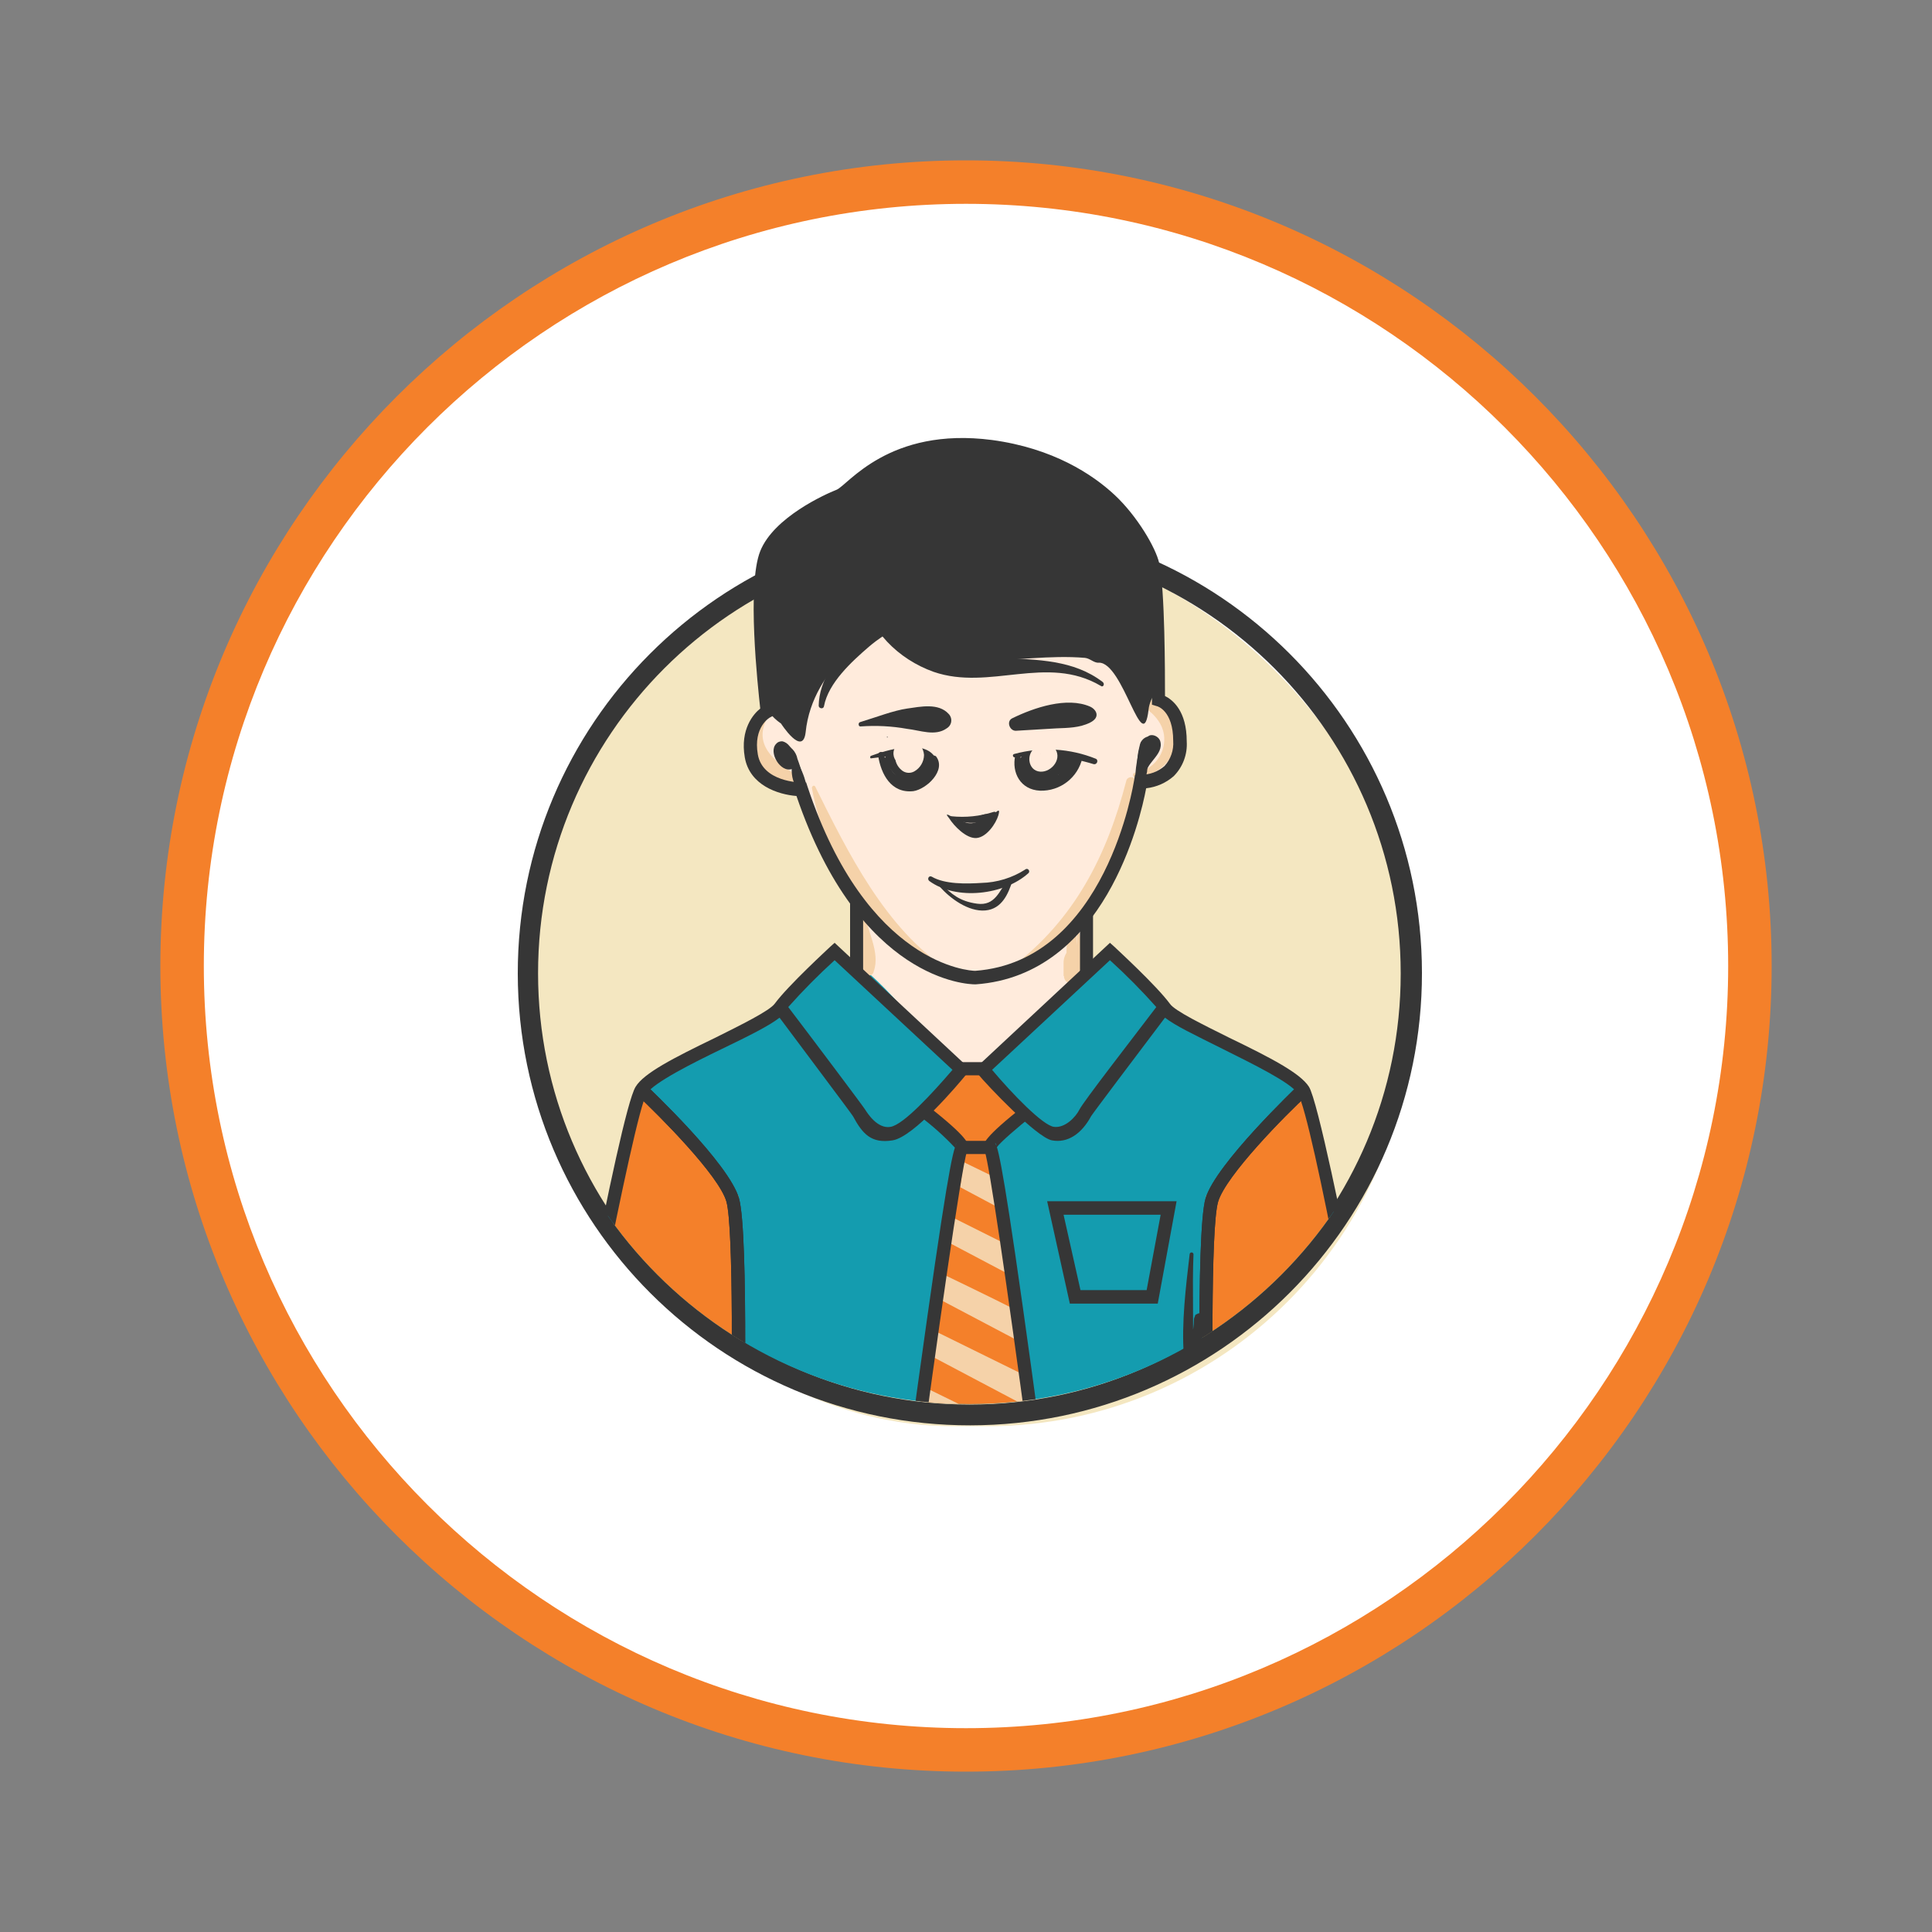 <?xml version="1.0" encoding="UTF-8"?> <svg xmlns="http://www.w3.org/2000/svg" xmlns:xlink="http://www.w3.org/1999/xlink" id="_Слой_1" data-name="Слой 1" viewBox="0 0 400 400"><rect x="0" y="0" width="400" height="400" fill="#808080" stroke="none"/> <defs> <style> .cls-1 { fill: #fff; } .cls-2 { fill: #363636; } .cls-3 { fill: #149caf; } .cls-4 { fill: #ffebdc; } .cls-5 { clip-path: url(#clippath); } .cls-6 { fill: none; } .cls-7 { fill: #f4802a; } .cls-8 { fill: #f4e7c1; } .cls-9 { fill: #f5d2a9; } </style> <clipPath id="clippath"> <path class="cls-6" d="m292,199.4c0,50.42-40.88,91.3-91.3,91.3s-91.3-40.88-91.3-91.3,40.9-110.1,91.3-110.1,91.3,59.7,91.3,110.1Z"></path> </clipPath> </defs> <g> <circle class="cls-1" cx="200" cy="200" r="162.3"></circle> <path class="cls-7" d="m200,366.8c-91.97,0-166.8-74.83-166.8-166.8S108.03,33.2,200,33.2s166.8,74.83,166.8,166.8-74.83,166.8-166.8,166.8Zm0-324.6c-87.01,0-157.8,70.79-157.8,157.8s70.79,157.8,157.8,157.8,157.8-70.79,157.8-157.8S287.01,42.2,200,42.2Z"></path> </g> <rect class="cls-8" x="109.4" y="112.3" width="183" height="182.99" rx="88.1" ry="88.1"></rect> <path class="cls-2" d="m179.7,153c5.4.6,13.2-.7,17.5-4,2.4-1.9.3-5.8-2.4-5.8s-5.5,1.2-8.1,2.3c-2.8,1.01-5.48,2.32-8,3.9-.89.66-1.08,1.91-.42,2.8.34.46.85.75,1.42.8Z"></path> <path class="cls-2" d="m200.7,107.9c-51.69.06-93.56,42.01-93.5,93.7s42.01,93.56,93.7,93.5c51.69-.06,93.56-42.01,93.5-93.7-.06-51.62-41.88-93.44-93.5-93.5h-.2Zm0,182.9c-49.32,0-89.3-39.98-89.3-89.3s39.98-89.3,89.3-89.3,89.3,39.98,89.3,89.3h0v.1c0,49.26-39.94,89.2-89.2,89.2h-.1Z"></path> <g class="cls-5"> <g> <path class="cls-4" d="m228.6,183.9c.6-3,2.2-5.6,3.5-8.4,1.58-3.51,2.72-7.21,3.4-11,.02-.97.33-1.91.9-2.7.8-1.1,2.2-1.3,3.5-1.8,4.8-2,6.7-8.9,3.6-13-.92-1.36-2.45-2.19-4.1-2.2-.81.19-1.61.42-2.4.7-2.9.9-2.1-8.5-3.8-11.1s-2.6-4.2-4.6-5.5-5,6.8-6,6.6c-6.8-1.3-13.7.1-20.7.6-4.2.3-7.1-5.7-11.2-7s-6,2.6-8.8,0c-1.3,3-8.8-3.2-10.3-.3s-2.3-1.6-4.6.5c-4.5,4.1-2,19.2-7.2,18.9s-5.8,4.4-5,8c.84,3.14,3.41,5.51,6.6,6.1,1.24-.03,2.46.21,3.6.7.82.67,1.47,1.53,1.9,2.5,2.5,4.9,4.9,9.9,6.1,15.2,5.6,4.5,6.7,13.1,3.6,19.5,1.74,1.97,3.68,3.74,5.8,5.3,5.94,4.72,11.49,9.9,16.6,15.5,2.3-.5,4-1.2,6.2-.6,6.34-7.12,13.12-13.83,20.3-20.1-1.95-5.63-.77-11.87,3.1-16.4Z"></path> <path class="cls-3" d="m285.8,306.6c-.4-3.3-4.8-2.4-7.1-2.4h-143.5c-4.3,0-13.4,1.8-17.4,0-1.7-.8-1.2-.5-1.3-2.9-.4-6.5,2.4-14.5,3.6-20.8,2.6-13.8,5.4-27.6,8.6-41.3,1.6-6.9,3.6-14.2,9.1-18.6,2.26-1.52,4.67-2.79,7.2-3.8,4.9-2,12.8-3.7,16.5-7.5s6.2-9.1,10.9-12.7c11.1,5.1,17.1,17.2,26.9,24.4,6.1-.3,10-4.5,14.6-8.7l12.4-11.5c2.3-2.2,2.8-3.3,5.6-2.1s4.5,4.3,6.2,5.9c5.2,4.8,10.5,9.8,17,12.5,4.3,1.7,9.1,2.6,12.4,5.8s4.2,7.6,5.1,11.9l7.9,36.4c2.5,11.7,5,23.5,6,35.4"></path> <path class="cls-7" d="m215,304.4l-9.4-67.7c1.95-.9,3.71-2.15,5.2-3.7.46-.37.75-.91.8-1.5,0-.68-.21-1.34-.6-1.9-1.3-2.25-2.95-4.28-4.9-6-2.1-1.6-4.8-2.5-7.2-1.5l-7.1,9,6.3,4.8c.7.6.5.9.9,1.7s-.6,3.3-1,4.9c-5.4,19.8-7,40.2-8.4,60.7l-.6-1.6c-.2,1.06-.2,2.14,0,3.2.4-.2,1.2-.7,1.6-.6h25.2"></path> <path class="cls-9" d="m214.3,298.6c-.3-.4-22.9-11.4-22.9-11.4l-.7,5.2,24.5,12.9"></path> <path class="cls-9" d="m213.3,285.3l-19.9-9.8-.7,5.2,21,11.1c-.2-2.1-.3-4.3-.4-6.5Z"></path> <path class="cls-9" d="m212.2,275.3l-.9-3.6c-6.7-3.4-15.9-7.8-15.9-7.8l-.7,5.2,18,9.5c-.1-1.1-.3-2.2-.5-3.3Z"></path> <path class="cls-9" d="m207.5,257.2l-10-5-.8,5.2,12.5,6.6c-.6-2.3-1.2-4.5-1.7-6.8Z"></path> <path class="cls-9" d="m206.5,244.4v-.4l-7-3.4-.7,5.2,7.7,4.1c-.1-1.83-.1-3.67,0-5.5Z"></path> <polygon class="cls-7" points="116.1 305.3 132.8 225.6 152.9 247.6 154.6 304.8 116.1 305.3"></polygon> <polygon class="cls-7" points="286.5 305.3 269.9 225.6 249.7 247.6 248.1 304.8 286.5 305.3"></polygon> <rect class="cls-2" x="198.8" y="219.9" width="4.9" height="2.73"></rect> <rect class="cls-2" x="199" y="236.2" width="6" height="2.73"></rect> <path class="cls-9" d="m168.1,163.2c2.7,14.9,13.1,32.9,27.7,38.9.8.3,1.1-.9.5-1.3-13-8.5-20.8-24.4-27.5-37.9-.2-.5-.8-.1-.7.3Z"></path> <path class="cls-9" d="m177.9,189c.4,3.9-1.2,8.9,1.1,12.4.23.5.82.72,1.33.49,0,0,0,0,0,0h0c.31-.15.53-.45.57-.79,1.4-3.9-1.4-8.4-1.9-12.2-.1-.7-1.2-.5-1.1.1Z"></path> <path class="cls-9" d="m223,193.8v4c-.1,1.1-.3,2.1.4,2.9.24.23.61.23.85,0l.05-.07c.6-.9.2-1.9,0-3s-.5-2.6-.7-3.9-.6-.3-.6.1v-.03Z"></path> <path class="cls-9" d="m221.9,193.8c-.1,1.2-.2,2.4-.4,3.6s-.5,1.8.3,2.6c.34.31.86.31,1.2,0,.8-.8.5-1.6.3-2.6-.23-1.19-.37-2.39-.4-3.6,0-.28-.22-.5-.5-.5s-.5.22-.5.5h0Z"></path> <path class="cls-9" d="m214.2,198.5c6.1-2.9,10.5-9.9,14.1-15.4s7.5-13.6,6.9-21.3c-.1-1-1.6-1.3-1.8-.2-1.4,6.9-3.2,13-6.9,19.2s-7.4,14.1-12.8,16.8c-.7.3-.1,1.2.5.9Z"></path> <path class="cls-9" d="m220.9,195.2c-.08.96-.12,1.93-.1,2.9.15,1.04.05,2.11-.3,3.1-1.2,2.7,3.1,3.5,3.1.9.05-.93.05-1.87,0-2.8-.01-.83-.29-1.64-.8-2.3-.24-.5-.84-.7-1.34-.46,0,0,0,0,0,0h0c-.2.1-.36.26-.46.46-.51.66-.79,1.47-.8,2.3v2.8l2.9-1.2c-1.3-1.4-1.1-4-1.1-5.7-.14-.3-.49-.44-.79-.31-.14.06-.25.17-.31.31h0Z"></path> <path class="cls-9" d="m209.9,201.2c6.9-5.1,13-10.8,17.6-18.1s8.6-14.4,7.3-21.5c-.1-.9-1.4-.8-1.6,0-4,15.5-10.7,28.8-23.8,38.7-.6.4-.1,1.3.5.9h0Z"></path> <path class="cls-9" d="m157.6,148.9c-1.8,2.9-2.7,6.7-1,9.9s4.9,5.1,8.3,4.2c.69-.18,1.11-.88.94-1.58-.09-.35-.32-.65-.64-.82-4-2.3-9.1-5.8-6.7-11.2.4-.6-.6-1.2-.9-.5h0Z"></path> <path class="cls-9" d="m235.1,161c3.9-.3,7.5-2.8,8.2-6.8.8-4.1-1.61-8.15-5.6-9.4-1-.3-1.5,1.1-.7,1.7,2.5,1.7,4.4,4.2,4,7.4-.39,3.19-2.91,5.71-6.1,6.1-.5.1-.4,1.1.2,1h0Z"></path> <path class="cls-2" d="m183.7,152.7c.1,0,.1-.2,0-.2s-.1.2,0,.2Z"></path> <path class="cls-2" d="m117.5,305.4h-2.7c0-.5,13.4-75,16.8-80.4,1.7-2.8,7.7-5.9,16.6-10.2,5.2-2.6,11.1-5.5,12.2-7,2.8-3.8,11.1-11.4,11.5-11.8l.9-.8,28.1,26.2-.8,1c-1.8,2.2-10.9,13-15.3,13.7s-6.2-1.3-8.2-5c-.5-.8-9.1-12.2-15.2-20.4-2.2,1.7-6.2,3.7-12,6.5s-14,6.9-15.5,9.2c-2.7,4.2-15.9,74.6-16.4,79Zm45.7-96.9c5.1,6.7,15.4,20.4,15.9,21.2s2.6,4.1,5.3,3.6,8.5-6.8,12.8-11.8l-24.4-22.7c-3.37,3.06-6.58,6.3-9.6,9.7Z"></path> <path class="cls-2" d="m190.2,305.5l-2.7-.4c7.1-52.2,9.2-64.5,10.2-67.5-2.27-2.41-4.74-4.62-7.4-6.6l1.7-2.1c8.6,6.7,8.5,8,8.5,8.6.03.33-.08.65-.3.9-1.2,3.5-6.6,41.8-10,67.1Zm8-69c-.26.23-.4.56-.4.9.02-.34.16-.66.4-.9Z"></path> <path class="cls-2" d="m154,305.3h-2.8c.4-17.2.7-51.1-.8-56.5s-14-17.9-18.6-22.2l1.9-2c.7.7,17.2,16.2,19.3,23.5s1,55.2,1,57.2Z"></path> <path class="cls-2" d="m201.9,203.8c-1.4,0-23.9-.6-37-39-3.8-.3-9.7-2.2-10.7-8s1.8-9,3.2-10.1c-.5-4.6-2.8-25.6,0-32.6s13.5-11.8,15.8-12.7,10.8-13.1,32.2-10.3c12.6,1.7,20.8,7.1,25.4,11.4s8.5,10.9,9.2,14.1c1.2,5.4,1.2,23.1,1.2,27.5,1.6.8,4.5,3.1,4.5,9.4.17,2.68-.81,5.3-2.7,7.2-1.6,1.4-3.59,2.27-5.7,2.5-1.2,6.4-8.6,38.7-35.3,40.6h-.1Zm-3.3-110.4c-16.7,0-23.1,9.4-23.4,9.9l-.2.4h-.5c-.1.1-11.8,4.5-14.5,11.3s.2,31.8.2,32.1l.2.9-.9.5c-.1,0-3.6,2-2.6,7.7s8.7,5.8,9,5.8h1l.3.9c12.3,37,33.7,38.1,34.7,38.1,27.2-2,32.8-39,32.9-39.4l.2-1.2h1.2c1.8.02,3.54-.62,4.9-1.8,1.28-1.41,1.94-3.29,1.8-5.2,0-6.3-3.3-7.2-3.4-7.2l-1-.3v-1c0-.3.1-22-1.2-27.8s-11.2-20.5-32.3-23.3c-2.12-.27-4.26-.41-6.4-.4Z"></path> <path class="cls-2" d="m213.8,305.5l-.7-5.2c-4.8-35.7-8.3-59.2-9.2-61.9-.22-.25-.33-.57-.3-.9,0-.6-.1-1.9,8.5-8.6l1.6,2.1c-3,2.4-6.5,5.4-7.3,6.5.9,2.9,2.9,14.3,9.4,62.4l.8,5.2-2.8.4Zm-7.8-68.9l.3.6c-.02-.23-.13-.45-.3-.6Z"></path> <path class="cls-2" d="m154,305.3h-2.8c.4-17.2.7-51.1-.8-56.5s-14-17.9-18.6-22.2l1.9-2c.7.7,17.2,16.2,19.3,23.5s1,55.2,1,57.2Z"></path> <rect class="cls-2" x="176" y="186.6" width="2.7" height="14.26"></rect> <path class="cls-2" d="m248.6,305.3c0-2-1.1-50.1,1-57.2s18.6-22.8,19.3-23.5l1.9,2c-4.7,4.3-17,16.8-18.6,22.2s-1.2,39.3-.9,56.5h-2.7Z"></path> <path class="cls-2" d="m285.5,307.1l-.6-.4H115.1v-2.7h169c-.8-9.4-12.4-72.7-15.4-77.6-1.5-2.3-9.3-6.1-15.5-9.2s-9.8-4.8-12-6.5c-6.2,8.2-14.8,19.6-15.3,20.4-2,3.7-4.9,5.6-8.1,5s-13.5-11.5-15.3-13.7l-.8-1,28.1-26.2.9.8c.4.4,8.7,8,11.5,11.8,1,1.5,7,4.4,12.2,7,8.9,4.3,14.8,7.4,16.6,10.2s7.4,30.4,9.6,41.8c7.3,38.2,6.3,39.1,5.8,39.6l-.9.7Zm-80.1-85.6c4.2,5,10.5,11.5,12.8,11.8s4.5-2,5.3-3.6,10.8-14.5,15.9-21.2c-3.02-3.4-6.23-6.64-9.6-9.7l-24.4,22.7Z"></path> <path class="cls-2" d="m248.6,305.3c0-2-1.1-50.1,1-57.2s18.6-22.8,19.3-23.5l1.9,2c-4.7,4.3-17,16.8-18.6,22.2s-1.2,39.3-.9,56.5h-2.7Z"></path> <rect class="cls-2" x="223.6" y="189.3" width="2.7" height="12.33"></rect> <path class="cls-2" d="m158.5,116.3c-.62,9.26-.58,18.55.1,27.8-.05,1.13.15,2.26.6,3.3.69.94,1.54,1.75,2.5,2.4,0,0,4.5,7,5.1,1.8,1.4-13.9,15.3-21.5,15.1-21.8,5,5.3,13.7,7,20.9,7s14.6-1.2,21.8-.6c1.1.1,1.9,1.1,2.9,1,5.1-.1,9.1,20,10.3,9.7.3-2.9,2.8-4.9,2.8-7.8.1-6,.1-12-1-17.8s-3.6-11.6-7.8-15.8c-2.92-2.63-6.18-4.85-9.7-6.6-8.7-4.6-18.5-8.7-28.2-6.9s-15,7-22,11.5-13,6.1-13.4,12.8Z"></path> </g> </g> <path class="cls-2" d="m178.4,122.8c1.5,7.7,7.6,13.7,14.9,16.3,11.6,4,23.4-3.7,34.6,2.9.5.4.9-.4.4-.8-6-4.6-13.5-4.6-20.8-5-12.3-.6-20.3-4-27.4-14.1-.17-.48-.7-.72-1.18-.55-.48.17-.72.7-.55,1.18l.03.07Z"></path> <path class="cls-2" d="m170.6,146.2c.9-4.8,5.7-9.2,9.3-12.3s9-5.8,13.5-8.9c.59-.58.6-1.53.01-2.12-.39-.4-.98-.55-1.51-.38-8.5,3.6-22.2,13.1-22.4,23.6,0,.6,1,.8,1.1.1h0Z"></path> <path class="cls-2" d="m194.6,183.6c2.1,2.4,5.9,5.2,9.4,4.9s4.8-3.6,5.6-6.1c.2-.6-.6-.8-.9-.4-1.8,2.5-2.7,5.6-6.4,5.1s-5.4-2.1-7.3-4c-.3-.3-.7.1-.4.5h0Z"></path> <path class="cls-2" d="m164,156.6c0,1.7-.3,3.3.2,4.9.53,1.62,1.27,3.17,2.2,4.6.29.33.79.36,1.13.08.19-.17.29-.42.27-.68-.5-1.5-.8-3.1-1.3-4.6s-1.3-2.9-1.8-4.4-.7-.4-.7.1h0Z"></path> <path class="cls-2" d="m236.2,153.8c-.44,1.68-.77,3.38-1,5.1-.2,1.86-.3,3.73-.3,5.6.08.38.44.63.82.55.2-.04.38-.17.48-.35.54-1.64.97-3.31,1.3-5,.15-1.9.05-3.82-.3-5.7,0-.6-.9-.8-1-.2h0Z"></path> <path class="cls-2" d="m164.4,158.6c-.02-1.23-.37-2.44-1-3.5-.25-.58-.63-1.09-1.1-1.5-.56-.23-1.21-.07-1.6.4-1.7,1.7.9,6.1,3.3,5.2.46-.18.69-.7.51-1.16h0c-.34-.49-.71-.95-1.1-1.4-.32-.44-.52-.96-.6-1.5,0-.1-.1-.2-.1-.4s-1.1.8-.6,1l.8.9c.41.64.68,1.35.8,2.1.13.18.38.22.56.09,0,0,0,0,0,0h0c.06-.05.11-.12.14-.19v-.04Z"></path> <path class="cls-2" d="m161.5,154.5c1.8-.1,2,2.7,2.7,3.9s.9.2.9-.3-1.6-5.5-3.8-4.4c-.3.2-.2.8.2.8h0Z"></path> <path class="cls-2" d="m236.3,159.1c.16-1.35.43-2.69.8-4,.1-.2.1-.5.3-.7s.9-.8.8-.1c-.19.66-.62,1.23-1.2,1.6l1.6.4c-.17-.66-.13-1.36.1-2,.5-1.2-1.4-1.7-1.9-.5s-1,2.3-.4,3.4c.3.39.86.45,1.25.15,0,0,.01-.01.02-.02h0c.7-.8.7-2,1-3l-1.9-.5c-.3.98-.3,2.02,0,3,.19.52.77.78,1.29.59.12-.04.22-.11.31-.19,1-1.1,2.4-5-.4-4.8-1.01.12-1.83.89-2,1.9-.42,1.53-.59,3.12-.5,4.7.1.3.7.5.8.1l.03-.03Z"></path> <path class="cls-2" d="m237.4,157.9c.32-.63.56-1.3.7-2,.1-.5-.5-.8-.7-.4-.37.68-.71,1.38-1,2.1-.2.6.8.9,1,.3h0Z"></path> <path class="cls-2" d="m162,154.4c3.1,1.4,3.4,7.4,4.1,10.2.03.22.23.38.45.35.22-.03.38-.23.35-.45h0c-.3-2.53-.91-5.01-1.8-7.4-.29-1.5-1.42-2.71-2.9-3.1-.2-.1-.4.3-.2.4h0Z"></path> <path class="cls-2" d="m237.3,160.8c-.5-2.8,3.8-4.4,2.9-7.4-.5-1.4-2.9-1.8-2.8,0s.6.8.9.4l.5,1-.3.7c-.11.3-.28.57-.5.8l-1.3,1.8c-.51.92-.59,2.02-.2,3,.1.5.8.3.8-.3h0Z"></path> <path class="cls-2" d="m246.3,259.7c-.8,6.9-1.7,14.1-1.2,21,0,.5.42.89.91.89.33,0,.64-.19.79-.49,1.6-2.5,1.9-5.1,2-8h-1.6c-.1,2.1-.2,4.2-.4,6.3h1.8c.1-2.3.1-4.5,0-6.7,0-.7-1.1-.9-1.2-.2-.33,2.29-.53,4.59-.6,6.9,0,1.1,1.7,1.1,1.8,0s.1-4.2.2-6.3-1.5-1-1.6,0c-.03,2.52-.68,4.99-1.9,7.2l1.6.4c.3-7-.1-14,.2-21,0-.22-.18-.4-.4-.4s-.4.18-.4.4h0Z"></path> <path class="cls-2" d="m239.7,269.9h-18.2l-4.7-21.2h26.8l-3.9,21.2Zm-16-2.8h13.7l2.9-15.6h-20.1l3.5,15.6Z"></path> <path class="cls-2" d="m178.2,150.4c3.21-.23,6.43-.07,9.6.5,2.7.3,5.8,1.6,8.2-.1.91-.52,1.23-1.68.71-2.59-.08-.15-.19-.29-.31-.41-2.1-2.3-5.8-1.5-8.6-1.1s-6.4,1.8-9.7,2.8c-.5.1-.4,1,.1.9h0Z"></path> <path class="cls-2" d="m225.7,146.3c-4.8-2.1-11.6.2-16.1,2.4-1.3.6-.6,2.6.7,2.6l8.4-.5c2.4-.1,4.8-.1,7-1.2s1.3-2.7,0-3.3h0Z"></path> <path class="cls-2" d="m198.7,170c1.6.5,4.1.6,5.5-.4s.2-1.1-.4-1l-2.3.7h-2.7c-.4,0-.4.5-.1.7Z"></path> <path class="cls-2" d="m196.5,169.4c1,1.6,3.6,4.3,5.7,4.1s4-3,4.5-4.7-.4-.7-.8-.4-2.1,3.7-4.1,3.5-3.3-2-4.9-2.9-.5.2-.4.4h0Z"></path> <path class="cls-2" d="m196.9,169.5c2.99.84,6.15.77,9.1-.2.7-.3.5-1.4-.3-1.2-2.81.9-5.77,1.2-8.7.9-.3-.1-.3.4-.1.5Z"></path> <path class="cls-2" d="m198.3,170.5c.98,1.98,3.38,2.78,5.36,1.8.68-.33,1.25-.85,1.64-1.5.39-.47.32-1.16-.15-1.55-.47-.39-1.16-.32-1.55.15-.18.2-.43.31-.7.3l.6,2.1,1.4-.8c.6-.4.5-1.7-.4-1.6-.54.04-1.08.14-1.6.3-1,.4-1,2.3.3,2.1.73-.07,1.42-.35,2-.8l-1.6-1.6c-1.4,1.1-3.1,1.5-4.6.4s-.9.3-.7.7Z"></path> <path class="cls-2" d="m204.8,170.4c.5,0,.5-.6,0-.6-.17,0-.3.13-.3.3s.13.3.3.3Z"></path> <path class="cls-2" d="m192.4,182.4c5.6,4.1,15.5,2.9,20.5-1.6.5-.4-.1-1.2-.6-.8-2.72,1.75-5.87,2.72-9.1,2.8-3.1.2-7.6.3-10.3-1.3-.6-.3-1,.5-.5.9h0Z"></path> <path class="cls-2" d="m180.4,157l6.4-.8c2.06-.09,4.11.28,6,1.1.4.1.9-.4.6-.8-2.5-3.4-9.9-1.2-13.1,0-.2.1-.2.6.1.5Z"></path> <path class="cls-2" d="m181.8,156.4c.6,3.9,2.7,7.9,7.3,7.4,2.7-.4,6.9-4.3,4.7-7.2-.3-.25-.75-.22-1,.08h0c-.6.9-.5,1.8-.9,2.7-.73,1.3-2.11,2.11-3.6,2.1-3.1,0-4.5-2.9-5.4-5.4-.2-.7-1.2-.4-1.1.3v.02Z"></path> <path class="cls-2" d="m210.2,156.4c-.8,3.6,1.1,7.1,5.1,7.3,4.19.15,7.89-2.71,8.8-6.8.1-.5-.6-1-1-.5s-2.8,3.9-5.4,4.6-6.6-1.2-6.4-4.5c-.1-.32-.44-.49-.75-.39-.15.05-.27.15-.35.29h0Z"></path> <path class="cls-2" d="m210.2,156.8c5.44-.69,10.96-.21,16.2,1.4.7.2,1.1-.8.5-1.1-5.37-2.17-11.31-2.52-16.9-1-.5.1-.3.8.2.7h0Z"></path> <path class="cls-2" d="m215.3,157.4c-.37,1.06-.54,2.18-.5,3.3-.03.33.22.62.55.65.33.03.62-.22.65-.55.37-1.23.54-2.51.5-3.8-.15-.4-.59-.61-1-.47-.22.08-.39.25-.47.47-.1,1.4-.1,2.7-.1,4,.1.49.57.8,1.06.71.28-.06.52-.25.64-.51.49-1.24.69-2.57.6-3.9,0-.5-.4-.9-.9-.9s-.9.4-.9.9v4.3c.07.55.56.93,1.11.87.34-.04.64-.26.79-.57l1.2-4.3-2-.3c-.1,1.3-.3,2.7-.4,4s1.9,1.5,2.2.3l.8-4-2.2-.3c-.1.8-.3,1.6-.4,2.4,0,.31-.07.62-.2.9-.1.3,0,.3.2,0s-.5-1.3-.9-1.6-.3.9-.8,1.4l.9-.4c-.5-.3-.5-.5-.1-.7l-1.6-.4.6-1.3c.2-.2.2-.3-.1-.5l-.3,2.4,3.9.8c1.63.17,3.26-.26,4.6-1.2l-2.2-1.7c-.1.2-.1.5-.2.7-.12.65.31,1.27.96,1.38.01,0,.03,0,.04,0h0c.25.04.51,0,.74-.1l.7-.3c1.4-.7.5-2.7-.8-2.8-2.07-.05-4.14-.22-6.2-.5-2.1-.4-3.2-.4-4.3.9-.6.65-.72,1.62-.3,2.4,1.4,1.8,4.5,3.4,6.2,1s-1.3-4.7-3.5-3.4-1.8,4.5.2,5.7c1.63.94,3.71.38,4.64-1.24.29-.5.45-1.07.46-1.66.1-2.4-2.5-3.8-4.6-3-1.66.62-2.5,2.46-1.88,4.12,0,0,0,0,0,0h0c.15.4.38.77.68,1.08,1.8,1.9,4.2.8,4.3-1.6s-1.6-5.3-3.6-3.2-.6,5.1,1.3,6c3.8,1.8,3.5-3.5,3.8-5.6s-1.9-1.5-2.2-.3l-.8,4,2.2.3c.1-1.3.1-2.7.2-4s-1.7-1.3-2-.2l-1.1,4.2,1.9.3c0-1.4-.1-2.9-.1-4.3h-1.8c.09,1.16-.08,2.32-.5,3.4l1.8.3c-.1-1.3-.1-2.6-.2-4h-1.57c.13,1.17.07,2.35-.2,3.5l1.2.2c-.08-1.04-.02-2.08.2-3.1.1-.6-.8-.8-.9-.2h0Z"></path> <path class="cls-2" d="m184.6,157.7c0,.55.11,1.09.3,1.6.27.38.5.78.7,1.2.7,1.9,3.4.4,2.4-1-.72-.93-1.39-1.9-2-2.9l-2.4,1.8,2.2,2.6c1.3,1.4,3.2-.4,2.5-2l-1.1-2.2-.6,2.2c.5-.3.7-.1.2.3l2.9,2.2c.84-1.23,1.27-2.71,1.2-4.2l-1.3,1.8c.5-.1.3.5.1.7l2.9,1.7c.45-1.05.72-2.16.8-3.3-.03-.94-.81-1.68-1.75-1.65h0c-.12-.01-.23-.01-.35,0-.5.07-.96.32-1.3.7-.46.4-.51,1.09-.11,1.55.09.1.19.19.31.25l.4.3-.5-1.6c-.08.8-.32,1.59-.7,2.3-.39.91.03,1.97.94,2.37.62.27,1.34.17,1.86-.27,1.62-1.41,1.79-3.88.38-5.5-.99-1.13-2.53-1.6-3.98-1.2-.81.22-1.39.96-1.4,1.8.05.84-.16,1.68-.6,2.4-1.1,1.8,1.3,3.5,2.8,2.2,3.2-3-.7-8.3-4.4-5.7-.74.47-.99,1.42-.6,2.2l1.2,2.2,2.5-1.9-2.3-2.4c-1.2-1.2-3.4.4-2.4,1.8.76,1.09,1.63,2.1,2.6,3l.9-2.2c-.6,0-1.1-1.1-1.2-1.5s-1.2-.5-1.1.3v.05Z"></path> <path class="cls-2" d="m190.3,159.6c-.05.76-.33,1.49-.8,2.1-.4.6.4,1,.8.7.83-.68,1.28-1.73,1.2-2.8,0-.8-1.3-.8-1.2,0Z"></path> <path class="cls-2" d="m217.5,160.5c.32.28.69.48,1.1.6.27.06.54-.11.6-.38h0c.03-.15,0-.3-.1-.42-.2-.4-.6-.6-1-.9s-1.3.6-.6,1.1h0Z"></path> <path class="cls-4" d="m214.3,155.7c-.43.69-.57,1.51-.4,2.3.24.79,1.08,1.24,1.87,1,.15-.05.3-.12.43-.21,1.8-1.1,1.3-4.8-1.2-4.2s-2.5,4.5-.1,5.1,5.1-2.3,3.6-4.6c-.64-1.22-2.15-1.7-3.37-1.06-.23.12-.45.27-.63.46-.59.56-.83,1.41-.6,2.2.03.31.17.59.4.8h.2c.21.23.49.37.8.4.7.1,1.6-.1,1.7-.9v.2l-.5.5h0l-.8.2.9-.2.3-.2c.4-.3.3-.3-.3.1s-1.8-.6-1.3-1.5.3-.1.1,0,.2-.2.4-.1.3,0,.1-.1,1.2,1.3.1,1.6h-1.2c.3.1,0-.2-.1-.3s0-.3-.1,0,.2-.3,0-.2h.9c-.3-.1-.1-.4,0-.6s-.6-1.2-1.1-.6l-.1-.09Z"></path> <path class="cls-4" d="m187.8,153.7c-1.4.6-2.4,2-1.6,3.5.66,1.09,2.07,1.44,3.16.79,1.08-.65,1.43-2.05.78-3.13,0,0,0,0,0-.01-.25-.43-.63-.76-1.09-.94-.55-.25-1.17-.29-1.74-.11-1.16.41-1.95,1.48-2,2.7-.03,1.11.45,2.18,1.3,2.9.74.68,1.83.8,2.7.3,1.22-.7,1.98-1.99,2-3.4-.11-1.51-1.15-2.78-2.6-3.2-1.55-.28-3.08.61-3.6,2.1-.44,1.31.26,2.73,1.57,3.17,0,0,0,0,0,0h0c.24.08.48.12.73.13.87,0,1.64-.57,1.9-1.4-.5.6-.6.8-.4.6.29-.27.5-.62.6-1-.24.79-1.07,1.23-1.86,1h0c-.31-.09-.57-.31-.7-.6-.21-.25-.28-.59-.2-.9h0q.1-.2-.1,0l2.7-.4h0c.1-.1.1.7.1.5,0,.27-.1.52-.3.7l-1.9-.6c-.07-.25,0-.52.2-.7.2-.2.6-.1.6-.2s0-.2.1-.2c.02-.21.09-.42.2-.6.4-.4.1-1.2-.5-1h-.04Z"></path> </svg> 